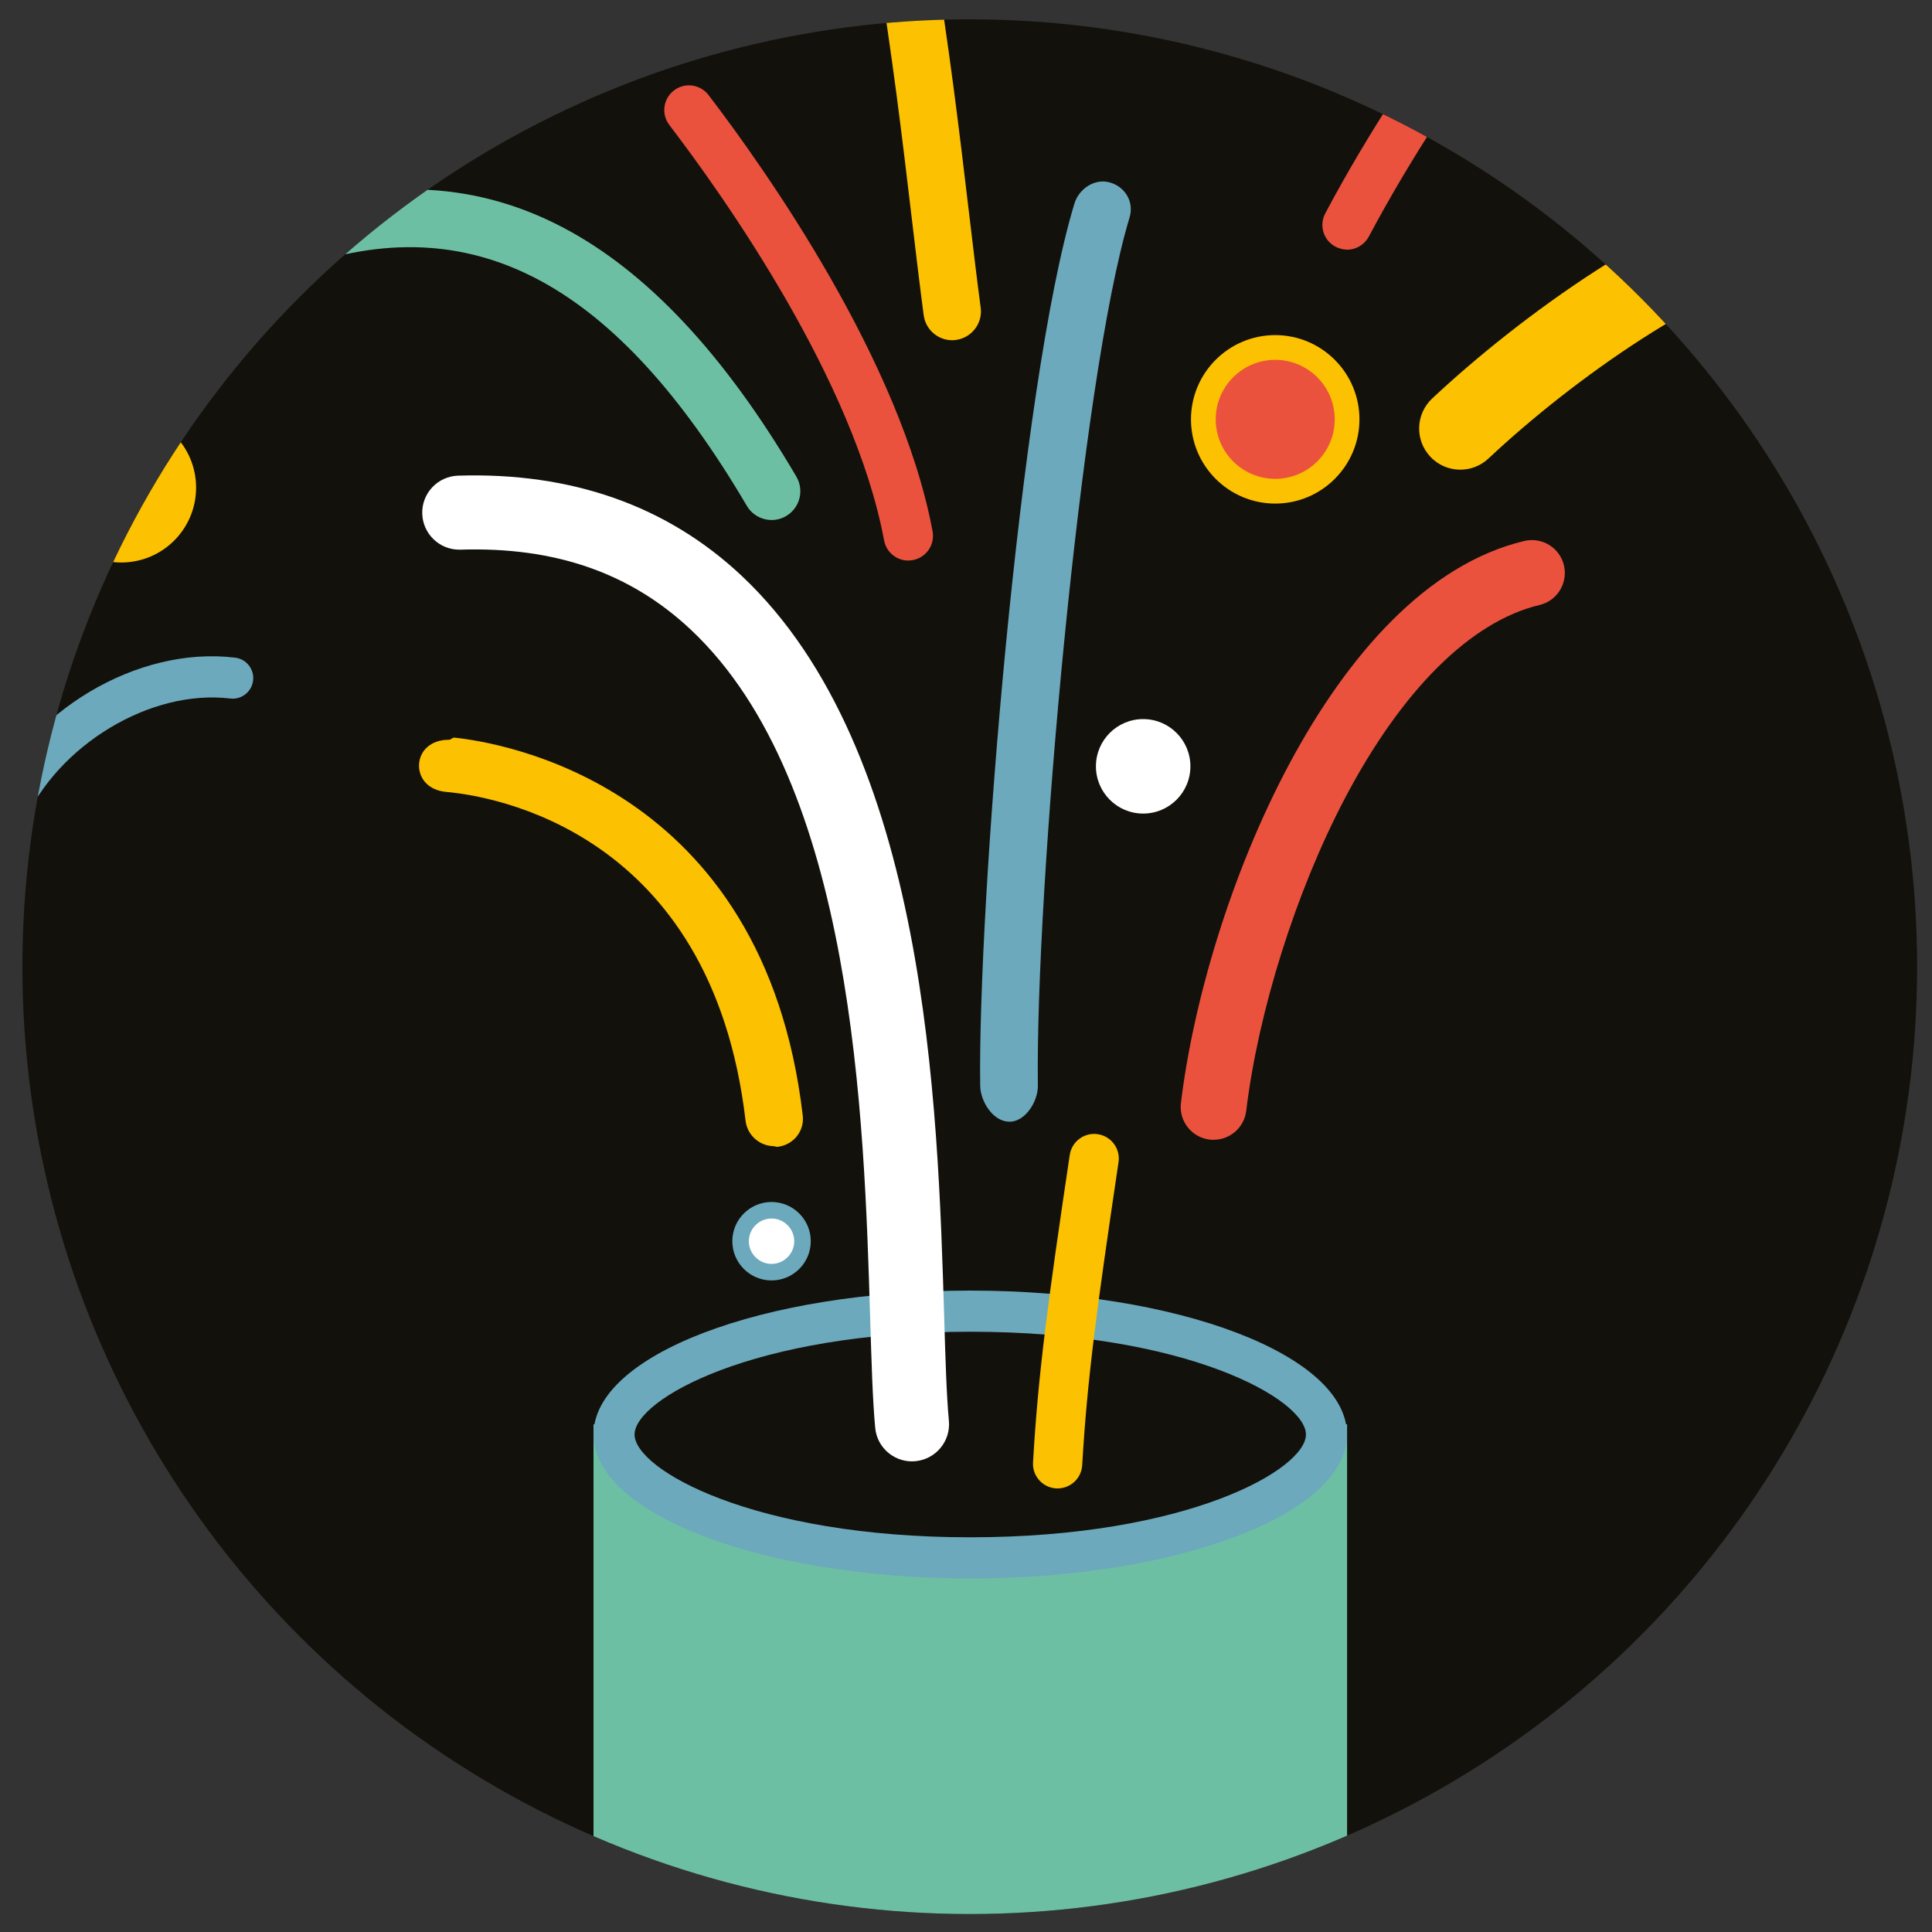 <?xml version="1.0" encoding="UTF-8"?>
<svg xmlns="http://www.w3.org/2000/svg" xmlns:xlink="http://www.w3.org/1999/xlink" viewBox="0 0 200 200">
  <rect x="0" y="0" width="200" height="200" fill="#333333" stroke="none"/>
  <clipPath id="a">
    <circle cx="100.39" cy="100.07" r="98.07"></circle>
  </clipPath>
  <clipPath id="b">
    <circle cx="100.39" cy="101.77" r="123.09"></circle>
  </clipPath>
  <circle cx="100.39" cy="100.07" fill="#13110c" r="98.07"></circle>
  <g clip-path="url(#a)">
    <g clip-path="url(#b)">
      <path d="m61.44 147.45h78.01v128.06h-78.01z" fill="#6dbfa3"></path>
    </g>
    <path d="m100.44 161.26c-21.73 0-36.88-6.73-36.88-12.77s15.14-12.77 36.88-12.77 36.88 6.73 36.88 12.77-15.14 12.77-36.88 12.77z" fill="#13110c"></path>
    <path d="m100.44 137.86c22.48 0 34.75 7.03 34.75 10.64s-12.26 10.64-34.75 10.64-34.75-7.03-34.75-10.64 12.26-10.64 34.75-10.64m0-4.26c-21.54 0-39 6.67-39 14.9s17.46 14.9 39 14.9 39-6.67 39-14.9-17.46-14.9-39-14.9z" fill="#6ca9bc"></path>
    <path d="m80.14 118.65c-1.49 0-2.78-1.12-2.96-2.63-3.52-30.12-26.42-33.64-30.98-34.04-1.91-.17-2.88-1.45-2.82-2.84.06-1.38 1.17-2.56 3.09-2.56h.02c.19 0 .38-.26.56-.22 4.71.5 32.03 4.76 36.05 39.12.19 1.63-.98 3.05-2.61 3.24-.12.01-.23-.05-.35-.05z" fill="#fcc100"></path>
    <path d="m94.41 151.28c-1.96 0-3.63-1.49-3.81-3.48-.27-2.89-.38-6.78-.52-11.29-.62-20.73-1.65-55.42-18.55-71.31-6.26-5.89-14.06-8.61-23.87-8.3-.04 0-.08 0-.12 0-2.06 0-3.76-1.64-3.83-3.71-.07-2.11 1.59-3.88 3.71-3.95 11.76-.37 21.65 3.12 29.36 10.37 19.21 18.07 20.3 54.75 20.96 76.67.13 4.38.24 8.16.49 10.81.19 2.11-1.36 3.97-3.46 4.17-.12.01-.24.02-.36.02z" fill="#fff"></path>
    <path d="m125.63 117.99c-.14 0-.27 0-.41-.02-1.87-.23-3.2-1.92-2.97-3.79 2.49-20.65 15.51-53.42 35.55-58.18 1.83-.43 3.67.7 4.1 2.53s-.7 3.67-2.53 4.1c-7.13 1.69-14.3 8.84-20.21 20.13-5.02 9.59-8.91 21.94-10.15 32.23-.21 1.73-1.68 3-3.38 3z" fill="#ea523e"></path>
    <path d="m104.45 116.11c-1.63 0-2.96-2.08-2.98-3.71-.26-18.51 4.09-72.67 9.75-91.32.48-1.57 2.14-2.66 3.72-2.18s2.47 2.04 1.99 3.62c-5.09 16.79-9.76 70.04-9.49 89.85.02 1.65-1.29 3.75-2.94 3.75h-.04z" fill="#6ca9bc"></path>
    <path d="m.49 86.45c-.29 0-.58-.06-.85-.18-1.08-.47-1.57-1.73-1.09-2.8 4.33-9.85 15.66-16.62 25.79-15.39 1.17.14 2 1.2 1.86 2.37s-1.2 2-2.37 1.86c-8.23-.99-17.83 4.78-21.39 12.88-.35.8-1.13 1.27-1.95 1.27z" fill="#6ca9bc"></path>
    <path d="m94.03 58.03c-1.21 0-2.28-.86-2.51-2.09-3.09-16.57-16.57-35.59-22.23-43-.86-1.12-.64-2.72.48-3.58s2.72-.64 3.58.48c5.88 7.7 19.9 27.51 23.19 45.16.26 1.39-.66 2.72-2.04 2.98-.16.03-.32.04-.47.04z" fill="#ea523e"></path>
    <path d="m109.49 154.08s-.1 0-.15 0c-1.41-.08-2.49-1.29-2.4-2.7.53-9.24 1.56-16.79 3.8-31.82.21-1.4 1.51-2.36 2.9-2.15 1.4.21 2.36 1.51 2.15 2.9-2.21 14.87-3.24 22.33-3.76 31.36-.08 1.36-1.2 2.41-2.55 2.41z" fill="#fcc100"></path>
    <rect fill="#ea523e" height="14.88" rx="4.7" width="14.88" x="124.57" y="35.98"></rect>
    <path d="m132.01 52.13c-4.81 0-8.72-3.91-8.72-8.72s3.91-8.72 8.72-8.72 8.72 3.91 8.72 8.72-3.91 8.72-8.72 8.72zm0-14.88c-3.4 0-6.16 2.76-6.16 6.16s2.76 6.16 6.16 6.16 6.16-2.76 6.16-6.16-2.76-6.16-6.16-6.16z" fill="#fcc100"></path>
    <circle cx="79.87" cy="128.49" fill="#fff" r="3.21"></circle>
    <path d="m79.87 132.55c-2.24 0-4.06-1.82-4.06-4.06s1.82-4.06 4.06-4.06 4.06 1.82 4.06 4.06-1.82 4.06-4.06 4.06zm0-6.41c-1.3 0-2.35 1.06-2.35 2.35s1.06 2.35 2.35 2.35 2.35-1.06 2.35-2.35-1.06-2.35-2.35-2.35z" fill="#6ca9bc"></path>
    <circle cx="12.55" cy="50.48" fill="#fcc100" r="7.75"></circle>
    <circle cx="118.34" cy="79.33" fill="#fff" r="4.89"></circle>
    <path d="m79.88 53.83c-1.02 0-2.02-.53-2.57-1.47-13.45-22.85-27.95-30.77-45.65-24.92-1.56.52-3.25-.33-3.77-1.89s.33-3.25 1.89-3.76c20.53-6.79 37.76 2.22 52.66 27.55.83 1.42.36 3.25-1.06 4.08-.47.28-.99.41-1.51.41z" fill="#6dbfa3"></path>
    <path d="m151.17 48.62c-1.14 0-2.27-.45-3.11-1.35-1.61-1.72-1.52-4.41.2-6.02 9.06-8.49 24.11-19.45 36.72-22.42 2.3-.54 4.58.88 5.12 3.17s-.88 4.58-3.17 5.12c-10.28 2.42-23.91 11.96-32.85 20.35-.82.77-1.87 1.15-2.91 1.15z" fill="#fcc100"></path>
    <path d="m98.57 35.22c-1.47 0-2.75-1.09-2.95-2.59-.39-2.94-.79-6.29-1.21-9.83-1.88-15.88-4.45-37.64-10.7-57.25-.5-1.57.37-3.24 1.93-3.74 1.57-.5 3.24.37 3.74 1.93 6.42 20.16 9.03 42.24 10.94 58.36.42 3.52.81 6.84 1.2 9.74.22 1.63-.93 3.13-2.56 3.35-.13.02-.27.03-.4.03z" fill="#fcc100"></path>
    <path d="m139.45 25.84c-.4 0-.81-.1-1.2-.3-1.25-.66-1.72-2.21-1.06-3.45 8.9-16.76 21.09-31.68 29.75-41.25.95-1.05 2.56-1.13 3.61-.18s1.13 2.56.18 3.61c-8.47 9.36-20.37 23.93-29.03 40.22-.46.86-1.34 1.36-2.26 1.36z" fill="#ea523e"></path>
  </g>
</svg>
